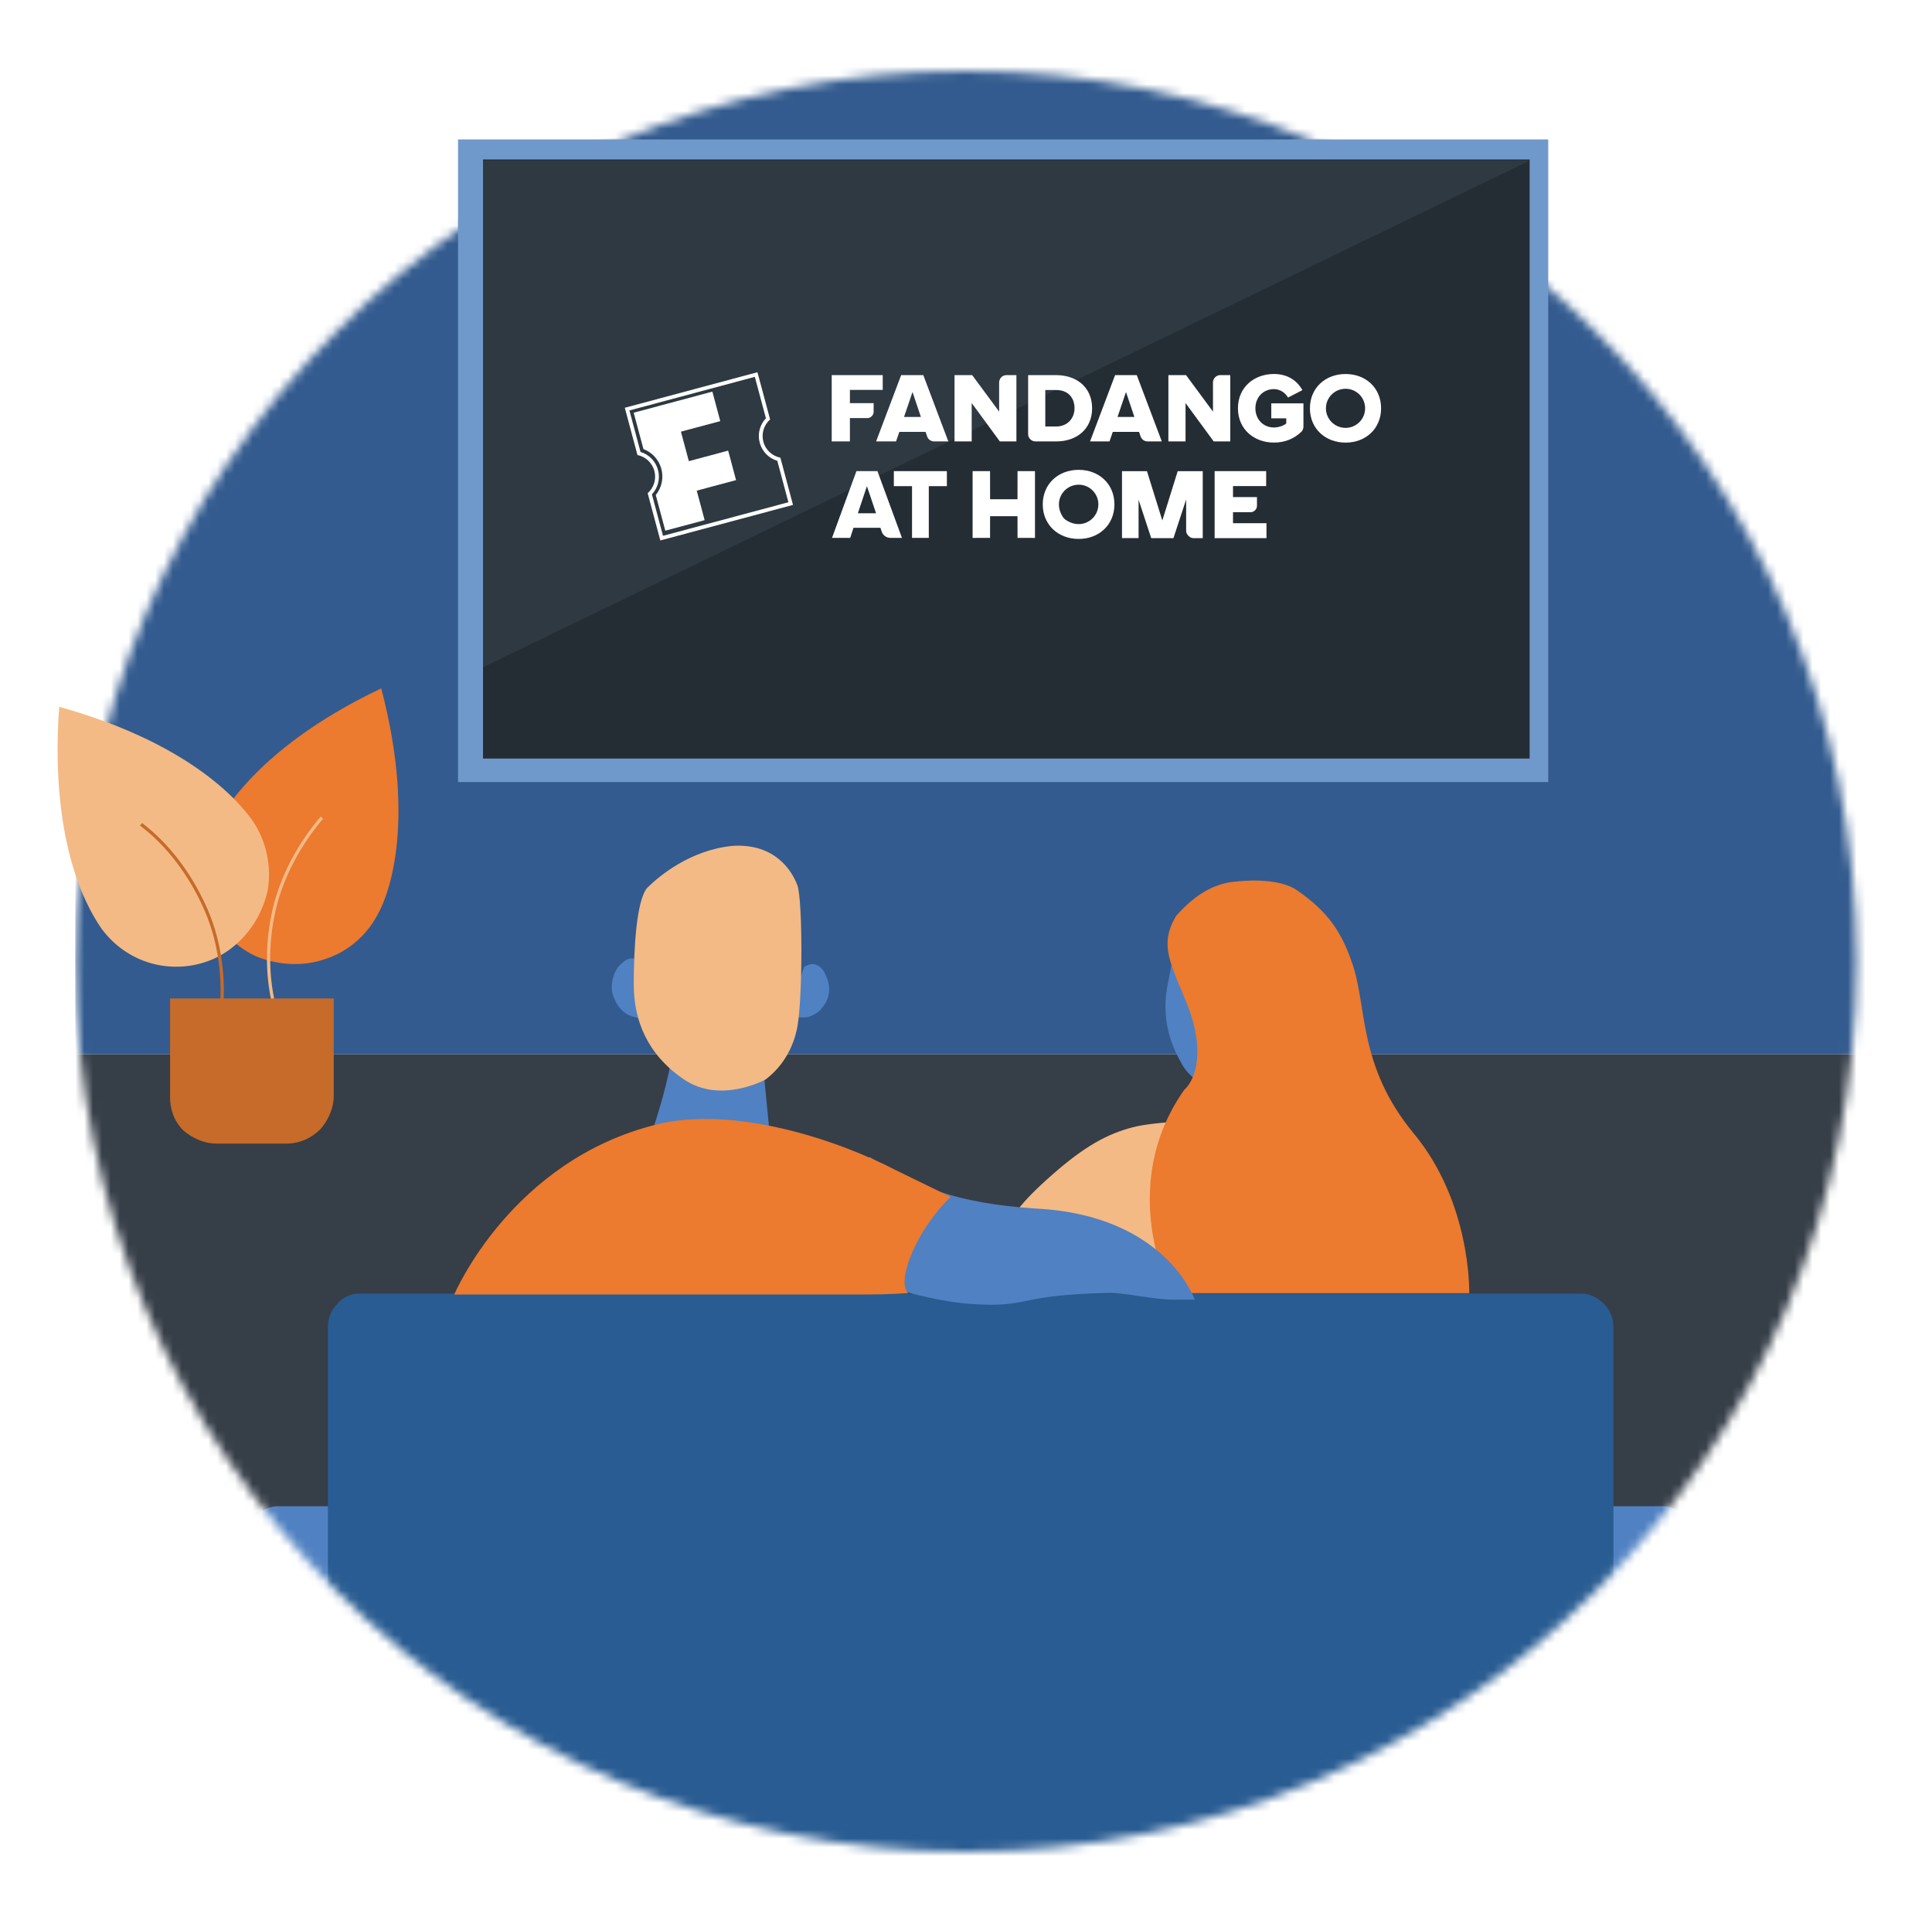 <svg width="218" height="217" viewBox="0 0 218 217" fill="none" xmlns="http://www.w3.org/2000/svg">
<g filter="url(#filter0_d_671_3443)">
<mask id="mask0_671_3443" style="mask-type:luminance" maskUnits="userSpaceOnUse" x="8" y="8" width="202" height="201">
<path d="M109 209C164.505 209 209.5 164.005 209.5 108.5C209.5 52.995 164.505 8 109 8C53.495 8 8.5 52.995 8.5 108.5C8.5 164.005 53.495 209 109 209Z" fill="white"/>
</mask>
<g mask="url(#mask0_671_3443)">
<path fill-rule="evenodd" clip-rule="evenodd" d="M8.5 119H210.5V5H8.5V119Z" fill="#335B8F"/>
<path fill-rule="evenodd" clip-rule="evenodd" d="M8.5 207H210.5V119H8.5V207Z" fill="#363E48"/>
<path fill-rule="evenodd" clip-rule="evenodd" d="M187.607 216H31.393C30.545 216 29.696 215.702 28.99 214.958C28.424 214.362 28 213.469 28 212.427V173.573C28 172.68 28.283 171.786 28.99 171.042C29.555 170.447 30.403 170 31.393 170H187.607C188.455 170 189.304 170.298 190.01 171.042C190.576 171.638 191 172.531 191 173.573V212.427C191 213.32 190.717 214.214 190.01 214.958C189.445 215.553 188.597 216 187.607 216Z" fill="#5081C2"/>
<path fill-rule="evenodd" clip-rule="evenodd" d="M178.482 221.656H40.574C39.681 221.656 38.787 221.209 38.042 220.464C37.447 219.72 37 218.826 37 217.784V149.872C37 148.83 37.298 147.936 38.042 147.191C38.638 146.447 39.532 146 40.574 146H178.482C179.376 146 180.269 146.447 181.014 147.191C181.759 147.936 182.057 148.83 182.057 149.872V217.784C182.057 218.826 181.759 219.72 181.014 220.464C180.269 221.209 179.376 221.656 178.482 221.656Z" fill="#295C92"/>
<path d="M162.656 140.785C162.656 140.785 158.486 134.53 155.507 131.849C152.528 129.168 147.018 126.637 142.103 126.488C137.338 126.339 130.636 126.488 127.806 127.232C124.977 127.977 122.445 129.317 118.722 132.594C114.998 135.87 113.956 137.508 113.36 139.295C112.615 141.083 113.36 145.104 113.36 145.104H163.549C163.698 144.955 164.294 143.912 162.656 140.785Z" fill="#F3BA85"/>
<path fill-rule="evenodd" clip-rule="evenodd" d="M133.168 104.553C133.168 104.553 131.529 111.403 131.529 112.893C131.381 115.275 131.976 117.658 133.168 119.743C133.614 120.637 134.21 121.382 135.104 121.977C135.848 122.573 136.891 123.02 137.784 123.169V110.361L133.168 104.553Z" fill="#5081C2"/>
<path d="M139.572 99.489C139.572 99.489 144.188 98.893 146.422 100.532C149.848 102.914 151.337 105.148 152.528 108.574C154.316 113.488 153.124 120.19 159.528 127.934C165.932 135.679 165.783 145.508 165.783 145.955H132.125C132.125 145.955 125.87 134.04 133.614 123.02C135.104 121.679 135.848 118.254 134.061 113.637C132.274 109.02 130.636 106.787 132.721 103.361C134.955 100.829 137.189 99.638 139.572 99.489Z" fill="#EC7A2F"/>
<path d="M90.723 109.169C90.723 109.169 91.914 108.127 92.957 109.616C93.255 110.212 93.553 110.808 93.553 111.552C93.553 112.297 93.404 112.893 92.957 113.488C92.659 113.935 92.361 114.233 92.063 114.382C91.617 114.68 91.17 114.829 90.723 114.829H88.787L90.723 109.169Z" fill="#5081C2"/>
<path d="M73.149 128.977C73.149 128.977 75.979 121.233 75.979 117.063C75.979 113.042 85.51 114.233 85.51 114.233L87.298 132.551L73.149 128.977Z" fill="#5081C2"/>
<path d="M72.554 108.871C72.554 108.871 71.511 107.382 70.171 108.723C69.575 109.169 69.277 109.914 69.128 110.51C68.979 111.254 68.979 111.999 69.277 112.595C69.575 113.488 70.32 114.382 71.213 114.68L73.298 115.275L72.554 108.871Z" fill="#5081C2"/>
<path d="M82.681 95.468C87.447 95.17 89.383 98.298 89.978 99.936C90.574 101.574 90.574 112.595 89.978 115.871C89.531 118.254 88.34 120.339 86.404 121.828C86.404 121.828 81.341 124.658 77.171 121.828C73.001 118.999 71.511 115.127 71.511 111.105C71.511 107.084 71.809 101.723 73.001 100.234C74.341 98.893 77.915 95.915 82.681 95.468Z" fill="#F3BA85"/>
<path d="M90.276 140.727C94.148 143.11 101.595 146.386 109.041 147.131C116.488 147.727 114.403 146.089 125.274 145.94C127.211 145.94 130.189 146.684 132.423 146.684H134.806C134.806 146.684 131.529 137.153 116.934 136.408C107.85 135.813 103.233 133.876 98.169 130.6C98.169 130.6 95.191 131.643 92.212 135.961C89.085 140.429 90.276 140.727 90.276 140.727Z" fill="#5081C2"/>
<path d="M98.02 146.104H51.257C51.257 146.104 57.661 130.913 74.192 126.892C82.681 124.807 94.297 128.53 101.148 132.104L107.254 135.083C105.467 136.87 103.978 138.955 102.935 141.338C101.297 145.21 102.488 145.955 102.488 145.955C102.488 145.955 100.105 146.104 98.02 146.104Z" fill="#EC7A2F"/>
</g>
</g>
<path fill-rule="evenodd" clip-rule="evenodd" d="M23.807 94.223C24.403 93.032 27.977 84.841 43.019 77.692C47.189 93.628 43.466 101.67 42.721 103.01C41.53 105.393 39.445 107.329 36.764 108.223C34.232 109.116 31.403 108.967 28.871 107.925C26.339 106.733 24.403 104.648 23.509 102.117C22.616 99.585 22.616 96.755 23.807 94.223Z" fill="#EC7A2F"/>
<path d="M36.317 92.287C33.785 95.266 31.849 98.84 30.956 102.563C30.062 106.435 30.062 110.457 31.105 114.18" stroke="#F3BA85" stroke-width="0.363" stroke-miterlimit="10"/>
<path fill-rule="evenodd" clip-rule="evenodd" d="M28.573 92.734C27.828 91.692 22.765 84.245 6.68 79.777C5.489 96.308 10.553 103.457 11.446 104.797C13.084 107.031 15.467 108.52 18.148 108.967C20.829 109.414 23.658 108.818 25.892 107.18C28.126 105.542 29.616 103.159 30.211 100.478C30.658 97.798 30.062 94.968 28.573 92.734Z" fill="#F3BA85"/>
<path d="M15.914 93.032C19.042 95.415 21.424 98.691 23.063 102.265C24.701 105.84 25.297 109.861 24.999 113.733" stroke="#C66B2A" stroke-width="0.363" stroke-miterlimit="10"/>
<path fill-rule="evenodd" clip-rule="evenodd" d="M32.296 129.073H24.403C23.063 129.073 21.722 128.477 20.68 127.583C19.637 126.541 19.191 125.2 19.191 123.86V112.69H37.658V123.711C37.658 125.052 37.062 126.392 36.168 127.434C35.126 128.477 33.785 129.073 32.296 129.073Z" fill="#C66B2A"/>
<path fill-rule="evenodd" clip-rule="evenodd" d="M51.683 88.266H174.698V15.738H51.683V88.266Z" fill="#7099CB"/>
<path fill-rule="evenodd" clip-rule="evenodd" d="M54.5 85.614H172.6V18H54.5V85.614Z" fill="#252D34"/>
<path opacity="0.7" fill-rule="evenodd" clip-rule="evenodd" d="M54.5 75.309V18.121H172.601L54.5 75.309Z" fill="#333F48"/>
<g clip-path="url(#clip0_671_3443)">
<g clip-path="url(#clip1_671_3443)">
<path d="M115.577 53.174H114.815L114.811 56.35H113.264H111.718L111.714 53.174H110.951C110.936 53.174 110.923 53.172 110.907 53.172L109.745 53.174V60.712L111.714 60.71L111.718 58.263L113.264 58.261L114.811 58.263L114.815 60.71L116.783 60.712V53.174L115.621 53.172C115.606 53.174 115.593 53.174 115.577 53.174Z" fill="white"/>
<path d="M121.71 53.029C119.397 53.029 117.66 54.632 117.66 56.928C117.66 59.221 119.395 60.827 121.71 60.827C124.023 60.827 125.747 59.221 125.747 56.928C125.747 54.632 124.023 53.029 121.71 53.029ZM123.931 57.062C123.898 57.589 123.687 58.063 123.351 58.43C123.309 58.47 123.269 58.514 123.23 58.553C122.52 59.21 121.398 59.427 120.278 58.694C120.133 58.599 120.008 58.472 119.915 58.327C118.786 56.556 120.032 54.705 121.714 54.705C122.9 54.705 123.863 55.63 123.933 56.794V57.062H123.931Z" fill="white"/>
<path d="M139.128 59.05V57.806H141.002H141.18C141.534 57.764 141.813 57.475 141.832 57.114V57.026V56.104H139.128V54.861H142.869V53.174H137.055V60.736H137.088H142.904V59.05H139.128Z" fill="white"/>
<path d="M135.713 53.18H133.841V53.183H132.886L131.153 58.746L129.42 53.183H128.473V53.18H126.602V60.734H128.473V58.281V56.401L129.899 60.736H129.925H132.381H132.407L133.841 56.374V59.939C133.841 60.297 134.261 60.736 134.619 60.736H135.713V58.283V56.365V53.18Z" fill="white"/>
<path d="M99.485 59.992L99.347 59.568H96.307L95.934 60.708H93.882L96.636 53.174H99.007L101.772 60.708H100.474C100.026 60.71 99.626 60.42 99.485 59.992ZM97.82 54.87L96.799 57.929H98.851L97.82 54.87Z" fill="white"/>
<path d="M102.91 60.71V54.87H100.858V53.176H106.842V54.87H104.801V60.708H102.91V60.71Z" fill="white"/>
<path d="M151.829 42.213C149.531 42.213 147.807 43.806 147.807 46.083C147.807 48.361 149.531 49.956 151.829 49.956C154.126 49.956 155.837 48.363 155.837 46.083C155.837 43.803 154.126 42.213 151.829 42.213ZM154.032 46.217C153.999 46.74 153.79 47.212 153.454 47.575C153.412 47.614 153.375 47.658 153.333 47.698C152.938 48.065 152.411 48.293 151.829 48.293C150.605 48.293 149.612 47.305 149.612 46.086C149.612 44.867 150.605 43.878 151.829 43.878C153.006 43.878 153.962 44.796 154.032 45.954V46.217Z" fill="white"/>
<path d="M143.447 45.523V47.217H145.136V47.799C144.866 48.023 144.303 48.249 143.75 48.249C142.522 48.249 141.654 47.307 141.654 46.083C141.654 44.849 142.522 43.918 143.75 43.918C144.481 43.918 145.057 44.377 145.338 44.871L146.961 44.03C146.443 43.098 145.428 42.211 143.752 42.211C141.512 42.211 139.686 43.702 139.686 46.081C139.686 48.46 141.512 49.952 143.752 49.952C145.022 49.952 146.037 49.492 146.81 48.761C146.825 48.746 146.84 48.73 146.856 48.715C146.983 48.579 147.062 48.398 147.075 48.199V48.098V45.523H143.447Z" fill="white"/>
<path d="M137.782 42.338H137.633C137.215 42.376 136.886 42.714 136.868 43.136V43.202V46.457L133.83 42.338H131.836V49.822H133.773V45.49L136.949 49.822H138.819V42.338H137.782Z" fill="white"/>
<path d="M128.269 42.338H125.824L122.997 49.822H125.191L125.563 48.746H128.526L128.721 49.31L128.723 49.317C128.844 49.602 129.123 49.802 129.448 49.822H131.094L128.269 42.338ZM126.096 47.061L127.054 44.245L128.001 47.061H126.096Z" fill="white"/>
<path d="M119.164 42.338H116.01V49.038C116.036 49.468 116.386 49.809 116.823 49.822H119.175C121.528 49.822 123.23 48.396 123.23 46.075C123.228 43.751 121.528 42.338 119.164 42.338ZM119.164 48.137H117.947V44.021H119.175C120.548 44.021 121.246 44.919 121.246 46.075C121.246 47.184 120.48 48.137 119.164 48.137Z" fill="white"/>
<path d="M113.624 42.338H113.526C113.104 42.362 112.768 42.696 112.739 43.118V43.226V46.457L109.699 42.338H107.705V49.822H109.642V45.49L112.818 49.822H114.688V42.338H113.624Z" fill="white"/>
<path d="M104.182 42.338H101.682L98.855 49.822H101.106L101.478 48.746H104.439L104.634 49.31L104.636 49.317C104.757 49.602 105.036 49.802 105.361 49.822H107.006L104.182 42.338ZM102.007 47.061L102.965 44.245L103.911 47.061H102.007Z" fill="white"/>
<path d="M99.604 44.008V42.338H93.847V49.822H95.901V47.188H97.757H97.933C98.284 47.147 98.558 46.859 98.578 46.503V46.415V45.501H95.901V44.005H99.604V44.008Z" fill="white"/>
<path d="M88.055 51.656C87.154 51.476 86.39 50.804 86.135 49.857C85.882 48.91 86.21 47.946 86.897 47.34L85.469 42.011L70.5 46.024L71.928 51.355V51.357C72.824 51.539 73.584 52.209 73.837 53.154C74.089 54.096 73.766 55.058 73.081 55.665V55.667L74.509 60.998L89.48 56.987L88.055 51.656ZM73.558 55.794C74.247 55.061 74.513 54.03 74.247 53.044C73.984 52.058 73.239 51.298 72.275 51.008L71.021 46.325L85.171 42.534L86.423 47.21C85.726 47.944 85.458 48.978 85.724 49.969C85.99 50.96 86.739 51.722 87.708 52.01L88.96 56.686L74.812 60.475L73.558 55.794Z" fill="white"/>
<path d="M81.272 47.531L76.833 48.719L77.727 52.049L82.164 50.859L83.055 54.189L78.618 55.377L79.51 58.707L75.071 59.895L73.993 55.869C74.641 55.074 74.911 53.989 74.625 52.921C74.34 51.854 73.562 51.05 72.604 50.685L71.504 46.58L80.382 44.201L81.272 47.531Z" fill="white"/>
</g>
</g>
<defs>
<filter id="filter0_d_671_3443" x="-0.5" y="0" width="218" height="217" filterUnits="userSpaceOnUse" color-interpolation-filters="sRGB">
<feFlood flood-opacity="0" result="BackgroundImageFix"/>
<feColorMatrix in="SourceAlpha" type="matrix" values="0 0 0 0 0 0 0 0 0 0 0 0 0 0 0 0 0 0 127 0" result="hardAlpha"/>
<feOffset/>
<feGaussianBlur stdDeviation="4"/>
<feColorMatrix type="matrix" values="0 0 0 0 0 0 0 0 0 0 0 0 0 0 0 0 0 0 0.3 0"/>
<feBlend mode="normal" in2="BackgroundImageFix" result="effect1_dropShadow_671_3443"/>
<feBlend mode="normal" in="SourceGraphic" in2="effect1_dropShadow_671_3443" result="shape"/>
</filter>
<clipPath id="clip0_671_3443">
<rect width="87.875" height="19" fill="white" transform="translate(70.5 42)"/>
</clipPath>
<clipPath id="clip1_671_3443">
<rect width="87.4" height="19" fill="white" transform="translate(70.5 42)"/>
</clipPath>
</defs>
</svg>
